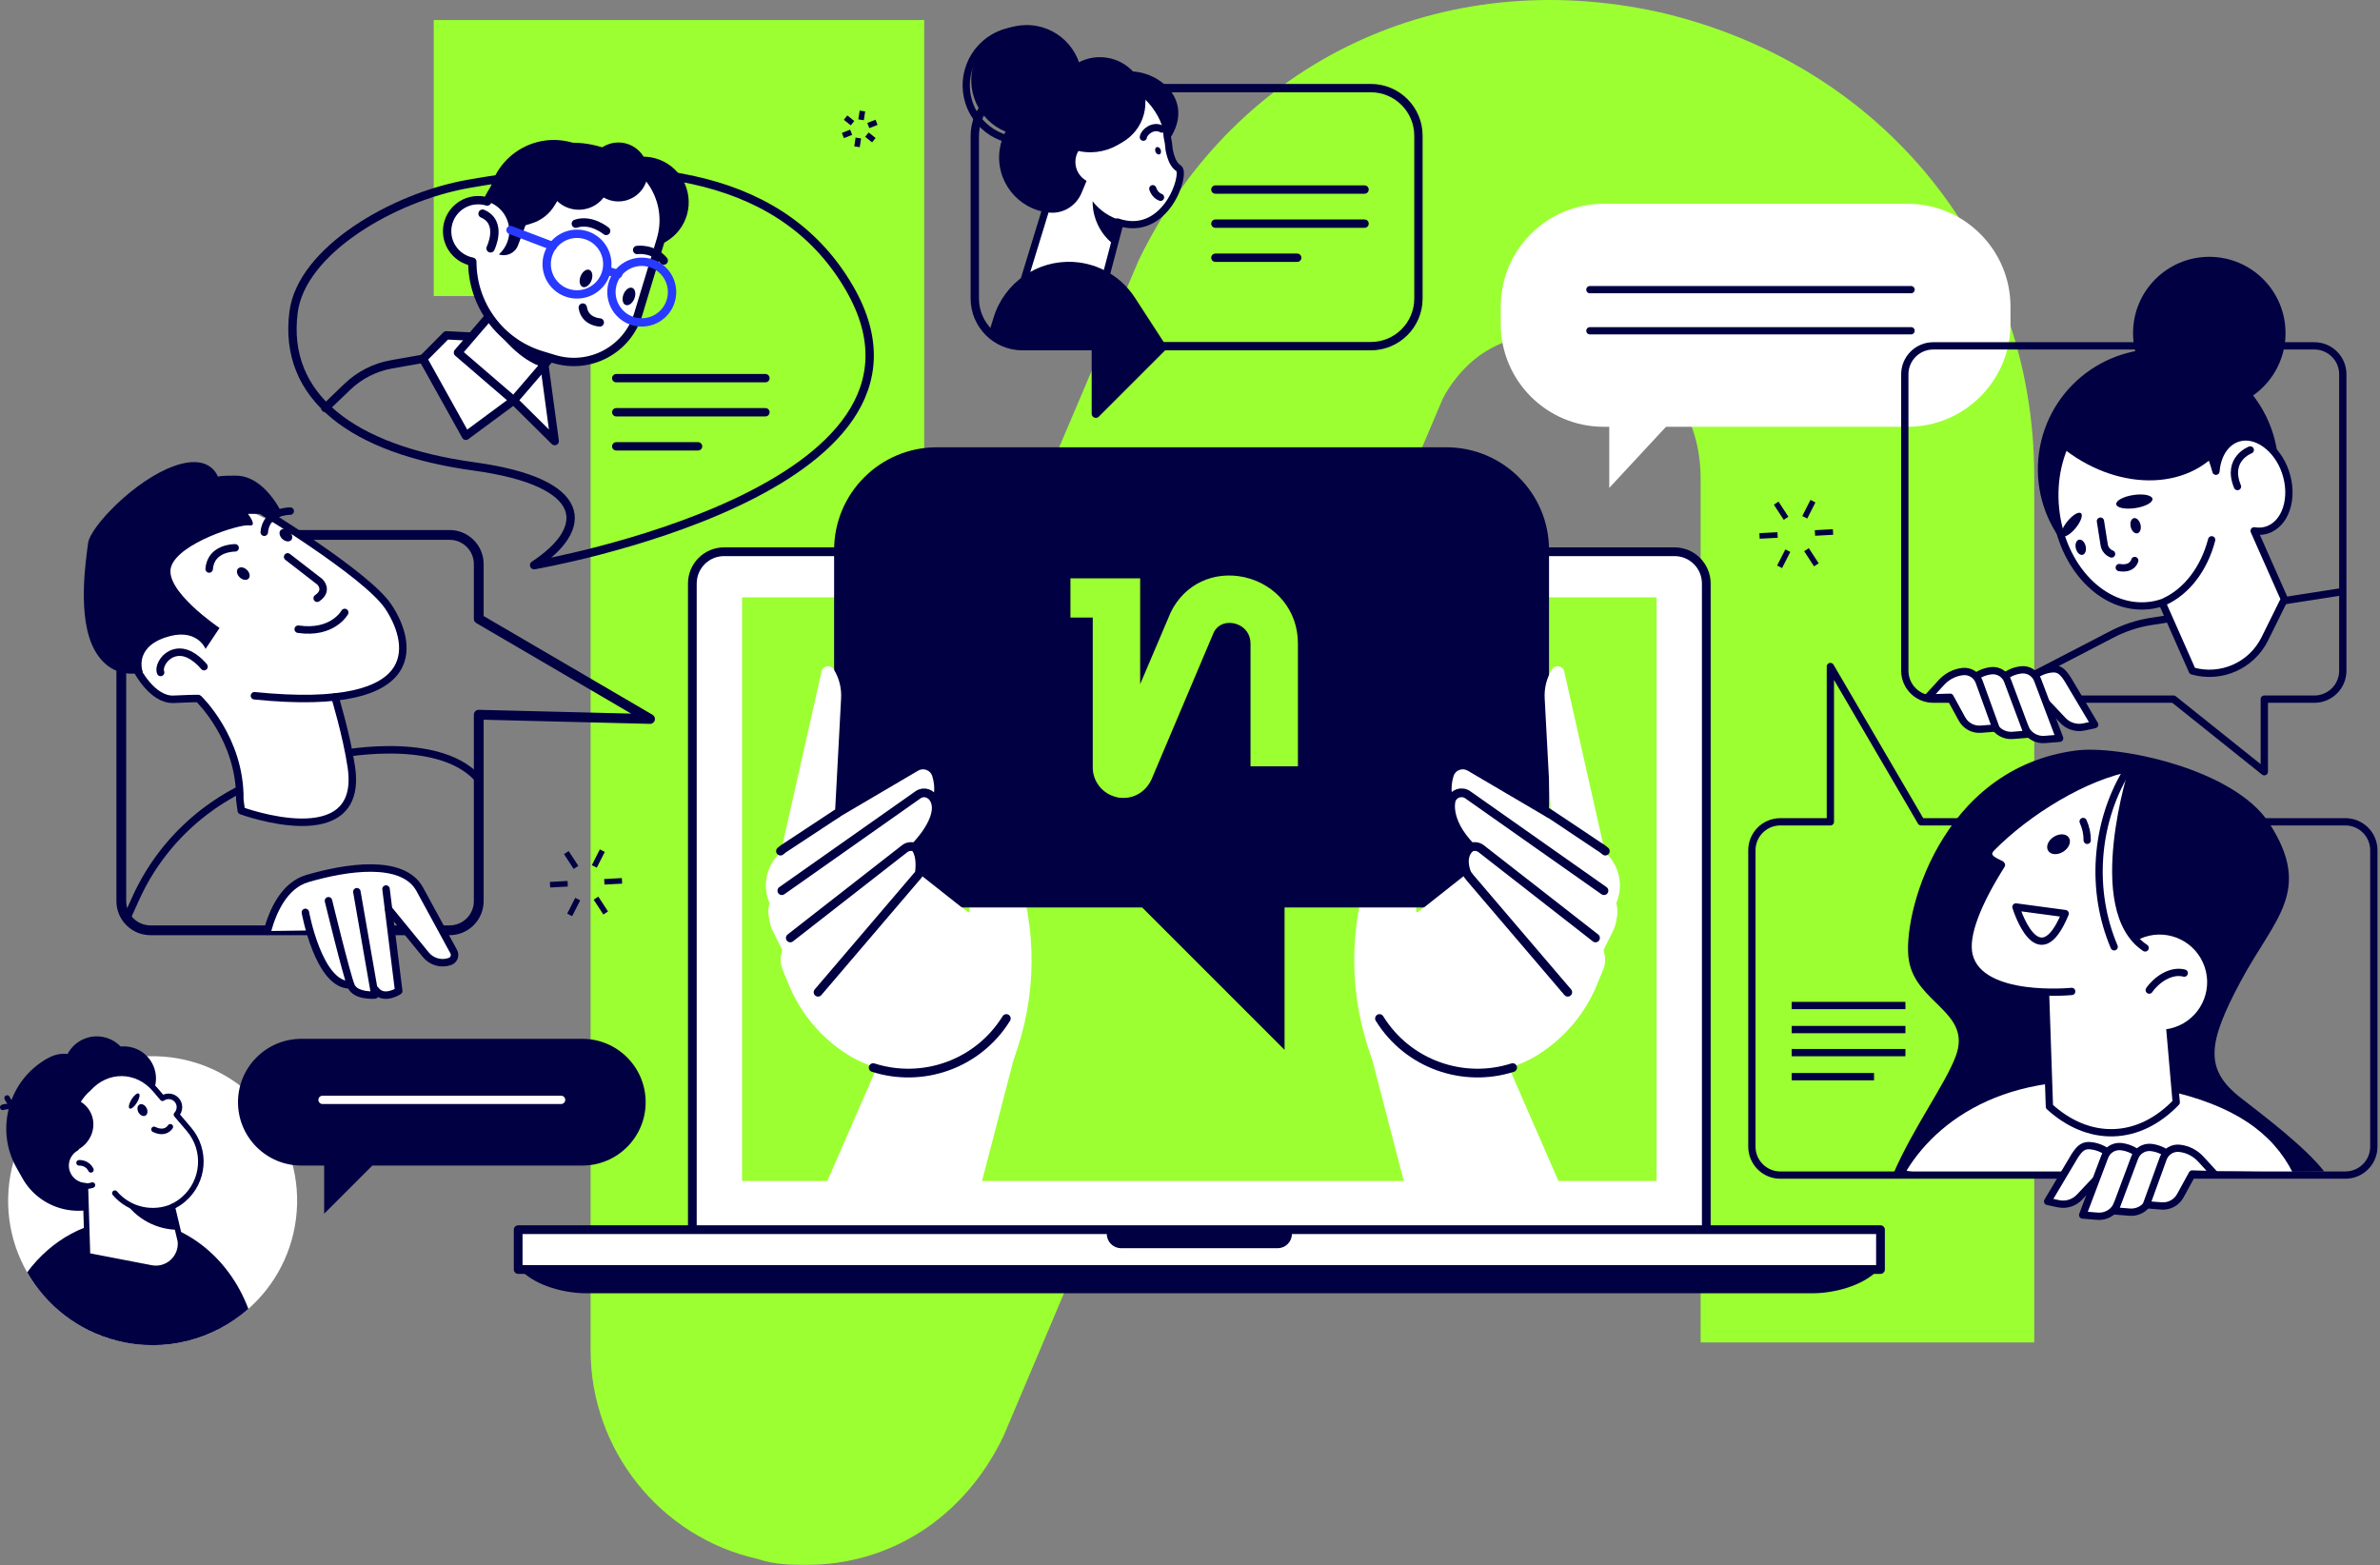 <svg width="856" height="563" viewBox="0 0 856 563" fill="none" xmlns="http://www.w3.org/2000/svg">
<rect x="0" y="0" width="856" height="563" fill="#808080" stroke="none"/>
<path d="M731.64 482.86H611.655V172.186C611.655 125.049 557.377 107.194 530.237 129.334C525.952 132.905 521.667 137.904 518.81 143.618L360.974 516.427C346.69 546.423 319.55 562.849 290.268 562.849C284.555 562.849 278.841 562.849 272.414 560.707C237.418 552.851 212.421 521.426 212.421 485.717V106.48H156V7.207H332.406V275.029L409.539 93.624C444.534 21.491 518.81 -12.79 596.657 4.35C677.361 22.919 731.64 90.053 731.64 171.471V482.146V482.86Z" fill="#9CFF31"/>
<g clip-path="url(#clip0_746_6524)">
<path d="M576.79 153.51L686.07 153.51C706.521 153.51 723.1 136.931 723.1 116.48V110.33C723.1 89.879 706.521 73.3 686.07 73.3L576.79 73.3C556.339 73.3 539.76 89.879 539.76 110.33V116.48C539.76 136.931 556.339 153.51 576.79 153.51Z" fill="white"/>
<path d="M578.79 125.4V175.49L620.72 130.33L578.79 125.4Z" fill="white"/>
<path d="M571.83 104.18H687.34" stroke="#000042" stroke-width="2.62" stroke-linecap="round" stroke-linejoin="round"/>
<path d="M571.83 118.97H687.34" stroke="#000042" stroke-width="2.62" stroke-linecap="round" stroke-linejoin="round"/>
<path d="M613.69 443.81C613.69 450.12 608.58 455.23 602.26 455.23H260.44C254.12 455.23 249.01 450.12 249.01 443.81V209.88C249.01 203.57 254.12 198.45 260.44 198.45H602.26C608.57 198.45 613.69 203.57 613.69 209.88V443.81Z" fill="white" stroke="#000042" stroke-width="3.14" stroke-linecap="round" stroke-linejoin="round"/>
<path d="M595.81 214.85H266.9V424.79H595.81V214.85Z" fill="#9CFF31"/>
<path d="M676.34 442.29H186.37V456.62H676.34V442.29Z" fill="white" stroke="#000042" stroke-width="3.14" stroke-linecap="round" stroke-linejoin="round"/>
<path d="M187.09 456.63C192.88 462.76 203.54 465.17 210.89 465.17H651.82C659.17 465.17 669.83 462.76 675.62 456.63H187.09Z" fill="#000042"/>
<path d="M398.08 442.29V443.83C398.08 446.66 400.37 448.95 403.2 448.95H459.53C462.36 448.95 464.65 446.65 464.65 443.83V442.29H398.08Z" fill="#000042"/>
<path d="M493.61 381.26L495.74 366.28C495.76 366.11 495.9 365.97 496.07 365.93C496.24 365.89 496.42 365.97 496.51 366.12C502.34 375.53 511.49 382.07 522.28 384.53C533.07 386.99 544.16 385.06 553.48 379.1C562.86 373.11 570.06 364.5 574.3 354.22L576.53 348.82C578.15 344.89 576.95 340.31 573.59 337.7L564.19 356.63C564.34 356.81 564.32 357.07 564.14 357.22C563.96 357.37 563.7 357.35 563.55 357.17L528.45 316.05C528.02 315.54 527.64 315 527.32 314.42L509.97 328.13C509.84 328.23 509.66 328.25 509.51 328.17C509.36 328.09 509.28 327.93 509.3 327.76L513.81 286.08C513.99 284.43 513.44 282.79 512.3 281.58C511.16 280.37 509.56 279.72 507.9 279.8C505.58 279.91 503.59 281.39 502.81 283.57L492.94 311.33C484.87 334.02 485.12 358.8 493.63 381.29L493.61 381.26Z" fill="white"/>
<path d="M364.48 381.26L362.35 366.28C362.33 366.11 362.19 365.97 362.02 365.93C361.85 365.89 361.67 365.97 361.58 366.12C355.75 375.53 346.6 382.07 335.81 384.53C325.02 386.99 313.93 385.06 304.61 379.1C295.23 373.11 288.03 364.5 283.79 354.22L281.56 348.82C279.94 344.89 281.15 340.31 284.5 337.7L293.9 356.63C293.75 356.81 293.77 357.07 293.95 357.22C294.13 357.37 294.39 357.35 294.54 357.17L329.64 316.05C330.07 315.54 330.45 315 330.77 314.42L348.12 328.13C348.25 328.23 348.43 328.25 348.58 328.17C348.73 328.09 348.81 327.93 348.79 327.76L344.28 286.08C344.1 284.43 344.65 282.79 345.79 281.58C346.93 280.37 348.53 279.72 350.19 279.8C352.51 279.91 354.5 281.39 355.28 283.57L365.15 311.33C373.22 334.02 372.97 358.8 364.46 381.29L364.48 381.26Z" fill="white"/>
<path d="M520.18 160.88H336.95C316.543 160.88 300 177.423 300 197.83V289.45C300 309.857 316.543 326.4 336.95 326.4H520.18C540.587 326.4 557.13 309.857 557.13 289.45V197.83C557.13 177.423 540.587 160.88 520.18 160.88Z" fill="#000042"/>
<path d="M368.99 284.59H462.01V377.62L368.99 284.59Z" fill="#000042"/>
<path d="M364.48 381.26L362.35 366.28C362.33 366.11 362.19 365.97 362.02 365.93C361.85 365.89 361.67 365.97 361.58 366.12C355.75 375.53 346.6 382.07 335.81 384.53C325.02 386.99 313.93 385.06 304.61 379.1C295.23 373.11 288.03 364.5 283.79 354.22L281.56 348.82C279.94 344.89 281.15 340.31 284.5 337.7L325.61 305.63C326.22 305.15 326.95 304.91 327.69 304.91C328.08 304.91 328.48 304.98 328.86 305.12C329.97 305.53 330.78 306.46 331.02 307.61C331.6 310.39 330.85 313.35 329 315.51L293.9 356.63C293.75 356.81 293.77 357.07 293.95 357.22C294.13 357.37 294.39 357.35 294.54 357.17L329.64 316.05C330.07 315.54 330.45 315 330.77 314.42L348.12 328.13C348.25 328.23 348.43 328.25 348.58 328.17C348.73 328.09 348.81 327.93 348.79 327.76C348.79 327.76 372.97 358.79 364.47 381.28L364.48 381.26Z" fill="white"/>
<path d="M297.4 425.18L320.23 372.81L369.43 362.41L353.09 425.18H297.4Z" fill="white"/>
<path d="M327.88 303.07C327.71 302.92 327.69 302.65 327.84 302.48L333.27 296.24C335.72 293.42 336.51 289.47 335.32 285.92C334.94 284.93 334.12 284.18 333.09 283.86C332.06 283.55 330.96 283.73 330.08 284.35L281.09 318.84C276.56 322.03 275.06 327.95 277.53 332.91L280.9 339.67C280.96 339.79 280.95 339.92 280.9 340.04C281.55 341.33 282.02 342.28 282.02 342.36L324.67 306.99L327.95 303.09C327.95 303.09 327.92 303.08 327.9 303.06L327.88 303.07Z" fill="white"/>
<path d="M328.25 304.93C328.08 304.78 328.06 304.51 328.21 304.34L333.64 298.1C336.09 295.28 336.88 291.33 335.69 287.78C335.31 286.79 334.49 286.04 333.46 285.72C332.43 285.41 331.33 285.59 330.45 286.21L281.46 320.7C276.93 323.89 275.43 329.81 277.9 334.77L281.27 341.53C281.33 341.65 281.32 341.78 281.27 341.9C281.92 343.19 282.39 344.14 282.39 344.22L325.04 308.85L328.32 304.95C328.32 304.95 328.29 304.94 328.27 304.92L328.25 304.93Z" fill="white"/>
<path d="M295.49 241.5C295.75 240.34 296.67 239.79 297.43 239.66C298.2 239.53 299.24 239.75 299.87 240.76L300.23 240.54L299.92 240.84C301.82 243.92 302.72 247.51 302.51 251.22L300.26 293.55C300.26 293.64 300.29 293.72 300.33 293.79L282.88 304.06C282.26 304.43 281.68 304.84 281.12 305.27L295.49 241.5Z" fill="white"/>
<path d="M333.69 284.92C332.41 284.53 331.05 284.75 329.95 285.52L280.96 320.01C279.09 321.33 277.7 323.08 276.85 325.05L276.5 324.14C273.74 316.87 276.6 308.73 283.3 304.79L330.22 277.19C331.14 276.65 332.24 276.56 333.23 276.94C334.23 277.32 334.98 278.12 335.3 279.14C335.96 281.24 336.17 283.41 335.9 285.6L335.81 286.36C335.27 285.68 334.54 285.18 333.69 284.92Z" fill="white"/>
<path d="M284.24 337.36L290.91 332.15L325.34 305.29C326.45 304.42 327.83 304.29 329 304.71C329 304.71 331.49 306.69 330.72 313.59C330.62 314.44 329.89 315.1 329.32 315.77L294.22 356.89" stroke="#000042" stroke-width="3.14" stroke-linecap="round" stroke-linejoin="round"/>
<path d="M361.94 366.34C351.7 382.88 331.74 389.68 314.05 384" stroke="#000042" stroke-width="3.14" stroke-linecap="round" stroke-linejoin="round"/>
<path d="M281.2 320.36L330.19 285.87C332.26 284.41 334.96 285.37 336.08 287.65C339.36 294.36 329.26 304.46 329.26 304.46" stroke="#000042" stroke-width="3.14" stroke-linecap="round" stroke-linejoin="round"/>
<path d="M280.71 306.13C281.44 305.5 282.24 304.93 283.09 304.42L301.03 292.6" stroke="#000042" stroke-width="3.14" stroke-linecap="round" stroke-linejoin="round"/>
<path d="M493.61 381.26L495.74 366.28C495.76 366.11 495.9 365.97 496.07 365.93C496.24 365.89 496.42 365.97 496.51 366.12C502.34 375.53 511.49 382.07 522.28 384.53C533.07 386.99 544.16 385.06 553.48 379.1C562.86 373.11 570.06 364.5 574.3 354.22L576.53 348.82C578.15 344.89 576.95 340.31 573.59 337.7L532.48 305.63C531.87 305.15 531.14 304.91 530.4 304.91C530.01 304.91 529.61 304.98 529.23 305.12C528.12 305.53 527.31 306.46 527.07 307.61C526.49 310.39 527.24 313.35 529.09 315.51L564.19 356.63C564.34 356.81 564.32 357.07 564.14 357.22C563.96 357.37 563.7 357.35 563.55 357.17L528.45 316.05C528.02 315.54 527.64 315 527.32 314.42L509.97 328.13C509.84 328.23 509.66 328.25 509.51 328.17C509.36 328.09 509.28 327.93 509.3 327.76C509.3 327.76 485.12 358.79 493.62 381.28L493.61 381.26Z" fill="white"/>
<path d="M560.69 425.18L537.85 372.81L488.66 362.41L504.99 425.18H560.69Z" fill="white"/>
<path d="M530.21 303.07C530.38 302.92 530.4 302.65 530.25 302.48L524.82 296.24C522.37 293.42 521.58 289.47 522.77 285.92C523.15 284.93 523.97 284.18 525 283.86C526.03 283.55 527.13 283.73 528.01 284.35L577 318.84C581.53 322.03 583.03 327.95 580.56 332.91L577.19 339.67C577.13 339.79 577.14 339.92 577.19 340.04C576.54 341.33 576.07 342.28 576.07 342.36L533.42 306.99L530.14 303.09C530.14 303.09 530.17 303.08 530.19 303.06L530.21 303.07Z" fill="white"/>
<path d="M529.84 304.93C530.01 304.78 530.03 304.51 529.88 304.34L524.45 298.1C522 295.28 521.21 291.33 522.4 287.78C522.78 286.79 523.6 286.04 524.63 285.72C525.66 285.41 526.76 285.59 527.64 286.21L576.63 320.7C581.16 323.89 582.66 329.81 580.19 334.77L576.82 341.53C576.76 341.65 576.77 341.78 576.82 341.9C576.17 343.19 575.7 344.14 575.7 344.22L533.05 308.85L529.77 304.95C529.77 304.95 529.8 304.94 529.82 304.92L529.84 304.93Z" fill="white"/>
<path d="M562.59 241.5C562.33 240.34 561.41 239.79 560.65 239.66C559.88 239.53 558.84 239.75 558.21 240.76L557.85 240.54L558.16 240.84C556.26 243.92 555.36 247.51 555.57 251.22L557.82 293.55C557.82 293.64 557.79 293.72 557.75 293.79L575.2 304.06C575.82 304.43 576.4 304.84 576.96 305.27L562.59 241.5Z" fill="white"/>
<path d="M524.4 284.92C525.68 284.53 527.04 284.75 528.14 285.52L577.13 320.01C579 321.33 580.39 323.08 581.24 325.05L581.59 324.14C584.35 316.87 581.49 308.73 574.79 304.79L527.87 277.19C526.95 276.65 525.85 276.56 524.86 276.94C523.86 277.32 523.11 278.12 522.79 279.14C522.13 281.24 521.92 283.41 522.19 285.6L522.28 286.36C522.82 285.68 523.55 285.18 524.4 284.92Z" fill="white"/>
<path d="M573.85 337.36L567.18 332.15L532.75 305.29C531.64 304.42 530.26 304.29 529.09 304.71C529.09 304.71 525.14 307.04 527.37 313.59C527.65 314.4 528.2 315.1 528.77 315.77L563.87 356.89" stroke="#000042" stroke-width="3.14" stroke-linecap="round" stroke-linejoin="round"/>
<path d="M496.15 366.34C506.39 382.88 526.36 389.68 544.04 384" stroke="#000042" stroke-width="3.14" stroke-linecap="round" stroke-linejoin="round"/>
<path d="M576.89 320.36L527.9 285.87C525.83 284.41 522.93 285.28 522.01 287.65C522.01 287.65 519.51 294.87 529.09 304.72" stroke="#000042" stroke-width="3.14" stroke-linecap="round" stroke-linejoin="round"/>
<path d="M577.38 306.13C576.65 305.5 575.85 304.93 575 304.42L556.78 292.25" stroke="#000042" stroke-width="3.14" stroke-linecap="round" stroke-linejoin="round"/>
<path d="M466.818 275.631H449.764V231.473C449.764 224.774 442.049 222.236 438.192 225.383C437.583 225.89 436.974 226.601 436.568 227.413L414.134 280.402C412.103 284.665 408.246 287 404.084 287C403.272 287 402.46 287 401.546 286.695C396.572 285.579 393.019 281.112 393.019 276.037V222.134H385V208.024H410.073V246.091L421.036 220.307C426.01 210.055 436.568 205.182 447.632 207.618C459.103 210.258 466.818 219.8 466.818 231.372V275.529V275.631Z" fill="#9CFF31"/>
<path d="M172.19 222.59V202.9C172.19 197.1 167.49 192.4 161.69 192.4H54.13C48.33 192.4 43.63 197.1 43.63 202.9V324.11C43.63 329.91 48.33 334.61 54.13 334.61H161.69C167.49 334.61 172.19 329.91 172.19 324.11V257.07L233.79 258.6L172.19 222.59Z" stroke="#000042" stroke-width="3.52" stroke-linecap="round" stroke-linejoin="round"/>
<path d="M45.46 330.56C46.58 328.03 47.77 325.4 48.99 322.75C58.29 302.45 75.55 286.88 96.66 279.6L119.3 271.8C119.3 271.8 156.38 263.56 171.58 279.66" stroke="#000042" stroke-width="2.69" stroke-linecap="round" stroke-linejoin="round"/>
<path d="M111.43 334.67L96.59 334.87C96.59 334.87 97.08 320.47 110.54 315.99C124 311.51 145.68 308.79 150.89 319.69C156.1 330.59 168.99 346 160.13 346.1C153.49 346.18 140.61 327.75 140.61 327.75L143.15 356.26C143.15 356.26 138.24 358.14 133.76 357.11C131.88 356.68 128.63 355.74 125.02 354.3C120 352.31 115.04 348.99 111.43 334.67Z" fill="white"/>
<path d="M96.14 334.96C98.1 327.73 102.2 318.45 110.54 316C124.74 311.84 144.73 308.84 150.89 319.7L163.19 342.3C163.91 343.63 163.28 345.29 161.86 345.81C158.75 346.94 155.26 345.98 153.16 343.41L139.8 327.07" stroke="#000042" stroke-width="2.69" stroke-linecap="round" stroke-linejoin="round"/>
<path d="M138.84 319.78L143.4 356.44C143.4 356.44 137.93 360.08 134.99 356.01" stroke="#000042" stroke-width="2.69" stroke-linecap="round" stroke-linejoin="round"/>
<path d="M128.35 320.74L134.82 357.88C134.82 357.88 127.87 358.51 126.24 354.56C124.61 350.61 118.14 323.99 118.14 323.99" stroke="#000042" stroke-width="2.69" stroke-linecap="round" stroke-linejoin="round"/>
<path d="M109.83 328.17C109.83 328.17 114.62 354.51 125.98 354.24" stroke="#000042" stroke-width="2.69" stroke-linecap="round" stroke-linejoin="round"/>
<path d="M78.46 178.59C78.46 178.59 119.48 196 134.41 211.85C149.34 227.7 151.03 244.91 124 250.3C124 250.3 119.43 247.74 122.17 257.75C125.02 268.14 126.66 278.22 126.66 278.22C126.66 278.22 129.15 290.88 119.7 293.61C104.5 298.01 88.62 292.64 86.77 291.6C86.77 291.6 86.28 275.36 81.83 267.26C77.38 259.16 71.37 251.27 71.37 251.27L62.43 251.53C62.43 251.53 50.38 252.61 47.18 235.4C44.22 219.47 41.77 184.53 78.45 178.59H78.46Z" fill="white"/>
<path d="M101.55 193.85C102.6 194.84 104.03 195.03 104.73 194.27C105.43 193.52 105.15 192.11 104.1 191.12C103.05 190.13 101.62 189.94 100.92 190.7C100.22 191.45 100.5 192.86 101.55 193.85Z" fill="#000042"/>
<path d="M86.23 207.68C87.28 208.67 88.71 208.86 89.41 208.1C90.11 207.35 89.83 205.94 88.78 204.95C87.73 203.96 86.3 203.77 85.6 204.53C84.9 205.28 85.18 206.69 86.23 207.68Z" fill="#000042"/>
<path d="M84.56 197.05C84.56 197.05 75.82 196.89 75.23 204.66" stroke="#000042" stroke-width="2.69" stroke-linecap="round" stroke-linejoin="round"/>
<path d="M104.38 183.83C104.38 183.83 95.64 183.67 95.05 191.44" stroke="#000042" stroke-width="2.69" stroke-linecap="round" stroke-linejoin="round"/>
<path d="M92.67 182.8C92.67 182.8 131.62 206.37 139.54 218.02C147.46 229.67 155.76 256.78 91.52 250.25" stroke="#000042" stroke-width="2.69" stroke-linecap="round" stroke-linejoin="round"/>
<path d="M103.45 200.3C107.31 203.29 111.17 206.28 115.02 209.26C115.02 209.26 118.28 212.28 114.08 215.18" stroke="#000042" stroke-width="2.69" stroke-linecap="round" stroke-linejoin="round"/>
<path d="M123.98 220.29C123.98 220.29 119.71 228.15 107.26 226.31" stroke="#000042" stroke-width="2.69" stroke-linecap="round" stroke-linejoin="round"/>
<path d="M78.95 225.86C78.95 225.86 58.77 212.3 61.56 203.8C64.35 195.3 86.28 188.43 89.58 188.97C92.88 189.51 89.16 184.82 89.16 184.82L101.5 184.85C101.5 184.85 95.47 171.22 84.94 171.09C74.41 170.96 78.66 172.35 78.66 172.35C78.66 172.35 76.66 162.66 62.61 167.63C48.56 172.6 32.45 189.47 31.69 195.32C30.93 201.17 27.58 222.23 34.04 233.84C40.5 245.45 51.36 241.75 51.36 241.75C51.36 241.75 47.98 233.23 59.37 229.32C70.76 225.41 73.94 233.4 73.94 233.4L78.96 225.86H78.95Z" fill="#000042"/>
<path d="M73.38 239.78C73.38 239.78 69.39 234.66 64.74 234.58C59.78 234.5 56.84 239.53 57.77 241.87" stroke="#000042" stroke-width="2.69" stroke-linecap="round" stroke-linejoin="round"/>
<path d="M49.13 240.78C49.13 240.78 54.72 251.86 62.44 251.52C71.73 251.12 71.38 251.26 71.38 251.26C71.38 251.26 86.59 265.77 86.26 287.68L86.78 291.59C86.78 291.59 131.14 307.94 126.36 275.86C124.66 264.43 120.46 250.67 120.46 250.67" stroke="#000042" stroke-width="2.69" stroke-linecap="round" stroke-linejoin="round"/>
<path d="M680.94 422.23C689.28 423.53 741.51 421.79 835.94 421.36C829.12 412.61 814.46 401.52 805.97 394.92C792.78 384.67 793.89 375.35 805.97 352.82C818.05 330.29 831.98 320.54 816.17 296.11C803.43 276.42 761.85 267.99 746.78 269.93C697.68 276.26 683.89 329.86 686.56 345.47C689.23 361.08 709.31 363.96 703.43 379.86C699.73 389.85 688.17 405.49 680.94 422.23Z" fill="#000042"/>
<path d="M824.63 421.79C817.41 407.49 803.6 397.47 778.52 392.05C727.25 380.95 697.97 401.01 685.8 420.92C684.29 423.39 774.14 420.05 824.63 421.79Z" fill="white"/>
<path d="M843.56 422.66H640.31C634.67 422.66 630.09 418.08 630.09 412.44V305.81C630.09 300.17 634.67 295.59 640.31 295.59H658.32V239.73L690.96 295.59H843.56C849.2 295.59 853.78 300.17 853.78 305.81V412.44C853.78 418.08 849.2 422.66 843.56 422.66Z" stroke="#000042" stroke-width="2.62" stroke-linecap="round" stroke-linejoin="round"/>
<path d="M777.92 341.34L782.71 396.49C776.31 403.14 768.62 407.14 760.25 407.42C751.88 407.7 743.94 404.25 737.1 398.04L735.35 346.67" fill="white"/>
<path d="M777.92 341.34L782.71 396.49C776.31 403.14 768.62 407.14 760.25 407.42C751.88 407.7 743.94 404.25 737.1 398.04L735.35 346.67" stroke="#000042" stroke-width="2.62" stroke-linecap="round" stroke-linejoin="round"/>
<path d="M783.773 368.853C792.383 364.96 796.207 354.824 792.314 346.213C788.421 337.603 778.285 333.779 769.674 337.672C761.064 341.565 757.24 351.701 761.133 360.312C765.026 368.922 775.162 372.746 783.773 368.853Z" fill="white"/>
<path d="M745.12 356.6C745.12 356.6 712.45 359.89 708.25 343.78C706.35 336.5 711.45 324.45 719.85 311.12C720.15 310.65 712.38 308.94 716.37 304.89C728.91 292.19 749.69 279.05 767.17 276.01C767.17 276.01 750.65 327.11 771.53 340.95" fill="white"/>
<path d="M745.12 356.6C745.12 356.6 712.45 359.89 708.25 343.78C706.35 336.5 711.45 324.45 719.85 311.12C720.15 310.65 712.38 308.94 716.37 304.89C728.91 292.19 749.69 279.05 767.17 276.01C767.17 276.01 750.65 327.11 771.53 340.95" stroke="#000042" stroke-width="2.62" stroke-linecap="round" stroke-linejoin="round"/>
<path d="M764.58 277.86C753.47 296.54 751.87 320.56 760.39 340.55" stroke="#000042" stroke-width="2.62" stroke-linecap="round" stroke-linejoin="round"/>
<path d="M785.6 350.01C780.82 348.74 775.58 352.38 773 356.12" stroke="#000042" stroke-width="2.62" stroke-linecap="round" stroke-linejoin="round"/>
<path d="M742.78 328.6L725.06 326.22C725.06 326.22 733 352.27 742.78 328.6Z" stroke="#000042" stroke-width="2.62" stroke-linecap="round" stroke-linejoin="round"/>
<path d="M738.69 300.98C736.63 302.28 735.72 304.53 736.66 306.01C737.6 307.49 740.02 307.64 742.08 306.34C744.14 305.04 745.05 302.79 744.11 301.31C743.17 299.83 740.75 299.68 738.69 300.98Z" fill="#000042"/>
<path d="M750.69 302.26C750.71 299.93 750.21 297.59 749.23 295.47" stroke="#000042" stroke-width="2.62" stroke-linecap="round" stroke-linejoin="round"/>
<path d="M685.31 361.67H644.4" stroke="#000042" stroke-width="2.62"/>
<path d="M685.31 370.32H644.4" stroke="#000042" stroke-width="2.62"/>
<path d="M685.31 378.61H644.4" stroke="#000042" stroke-width="2.62"/>
<path d="M674.02 387.26H644.4" stroke="#000042" stroke-width="2.62"/>
<path d="M756.64 421.35L764.84 421.59L759.71 415.99C757.73 413.83 755.03 412.45 752.12 412.11C749.53 411.81 748.16 412.7 746.18 415.79L736.46 432.13L740.34 432.96C743.1 433.55 745.97 432.66 747.91 430.6L756.64 421.35Z" fill="white" stroke="#000042" stroke-width="2.62" stroke-linecap="round" stroke-linejoin="round"/>
<path d="M767.43 421.66L775.63 421.9L770.5 416.3C768.52 414.14 765.82 412.76 762.91 412.42C760.32 412.12 757.86 413.64 756.97 416.1L749.06 437.03L754.45 437.46C757.24 437.68 759.9 436.25 761.25 433.79L767.44 421.66H767.43Z" fill="white" stroke="#000042" stroke-width="2.62" stroke-linecap="round" stroke-linejoin="round"/>
<path d="M778.22 421.97L786.42 422.21L781.29 416.61C779.31 414.45 776.61 413.07 773.7 412.73C771.11 412.43 768.65 413.95 767.76 416.41L760.6 435.56L765.99 435.99C768.78 436.21 771.44 434.78 772.79 432.32L778.22 421.96V421.97Z" fill="white" stroke="#000042" stroke-width="2.62" stroke-linecap="round" stroke-linejoin="round"/>
<path d="M788.47 422.27L796.67 422.51L791.54 416.91C789.56 414.75 786.86 413.37 783.95 413.03C781.36 412.73 778.9 414.25 778.01 416.71L771.99 433.33L777.38 433.76C780.17 433.98 782.83 432.55 784.18 430.09L788.47 422.26V422.27Z" fill="white" stroke="#000042" stroke-width="2.62" stroke-linecap="round" stroke-linejoin="round"/>
<path d="M695.32 124.4H832.4C838.04 124.4 842.62 128.98 842.62 134.62V241.25C842.62 246.89 838.04 251.47 832.4 251.47H814.39V277.58L781.75 251.47H695.31C689.67 251.47 685.09 246.89 685.09 241.25V134.62C685.09 128.98 689.67 124.4 695.31 124.4H695.32Z" stroke="#000042" stroke-width="2.62" stroke-linecap="round" stroke-linejoin="round"/>
<path d="M841.64 212.93L773.73 223.51C768.82 224.27 764.07 225.83 759.67 228.11L719.33 249.03" stroke="#000042" stroke-width="2.62" stroke-linecap="round" stroke-linejoin="round"/>
<path d="M733.2 249.86L725 250.1L730.13 244.5C732.11 242.34 734.81 240.96 737.72 240.62C740.31 240.32 741.68 241.21 743.66 244.3L753.38 260.64L749.5 261.47C746.74 262.06 743.87 261.17 741.93 259.11L733.2 249.86Z" fill="white" stroke="#000042" stroke-width="2.62" stroke-linecap="round" stroke-linejoin="round"/>
<path d="M722.41 250.18L714.21 250.42L719.34 244.82C721.32 242.66 724.02 241.28 726.93 240.94C729.52 240.64 731.98 242.16 732.87 244.62L740.78 265.55L735.39 265.98C732.6 266.2 729.94 264.77 728.59 262.31L722.4 250.18H722.41Z" fill="white" stroke="#000042" stroke-width="2.62" stroke-linecap="round" stroke-linejoin="round"/>
<path d="M711.62 250.49L703.42 250.73L708.55 245.13C710.53 242.97 713.23 241.59 716.14 241.25C718.73 240.95 721.19 242.47 722.08 244.93L729.24 264.08L723.85 264.51C721.06 264.73 718.4 263.3 717.05 260.84L711.62 250.48V250.49Z" fill="white" stroke="#000042" stroke-width="2.62" stroke-linecap="round" stroke-linejoin="round"/>
<path d="M701.37 250.79L693.17 251.03L698.3 245.43C700.28 243.27 702.98 241.89 705.89 241.55C708.48 241.25 710.94 242.77 711.83 245.23L717.85 261.85L712.46 262.28C709.67 262.5 707.01 261.07 705.66 258.61L701.37 250.78V250.79Z" fill="white" stroke="#000042" stroke-width="2.62" stroke-linecap="round" stroke-linejoin="round"/>
<path d="M818.703 176.775C823.122 153.3 807.674 130.689 784.2 126.271C760.726 121.852 738.115 137.3 733.696 160.774C729.278 184.248 744.725 206.859 768.199 211.278C791.673 215.696 814.285 200.249 818.703 176.775Z" fill="#000042"/>
<path d="M772.7 217.83C774.4 217.66 776.05 217.29 777.64 216.77L788.51 241.32C798.84 244.27 809.81 239.42 814.57 229.78L821.62 215.52L810.73 190.94C812.23 191.19 813.75 191.13 815.22 190.68C822.07 188.56 825.18 179.07 821.98 169.71C819.02 161.06 811.42 155.62 805.02 157.55C800.39 158.95 797.46 163.69 797 169.5C792.51 152.49 779.26 140.69 764.97 142.15C748.66 143.81 737.17 162.1 739.3 183C741.43 203.9 756.38 219.49 772.69 217.83H772.7Z" fill="white" stroke="#000042" stroke-width="2.62" stroke-linecap="round" stroke-linejoin="round"/>
<path d="M797.63 162.69C797.38 162.96 797.14 163.23 796.89 163.49C782.54 177.96 756.01 175.23 737.62 157.38C737.41 157.18 737.22 156.97 737.01 156.77C740.85 150.55 746.32 145.76 753.12 143.28C768.93 137.52 786.98 145.99 797.63 162.69Z" fill="#000042"/>
<path d="M778.42 216.43C786.58 212.71 792.78 204.46 795.46 194.16" stroke="#000042" stroke-width="2.62" stroke-linecap="round" stroke-linejoin="round"/>
<path d="M748.44 184.6C749.26 185.27 748.41 187.65 746.55 189.92C744.69 192.19 742.52 193.48 741.7 192.81C740.88 192.14 741.73 189.76 743.59 187.49C745.45 185.22 747.62 183.93 748.44 184.6Z" fill="#000042"/>
<path d="M774.17 179.42C774.37 180.72 771.61 182.21 768.01 182.75C764.41 183.29 761.34 182.68 761.14 181.38C760.94 180.08 763.7 178.59 767.3 178.05C770.9 177.51 773.97 178.12 774.17 179.42Z" fill="#000042"/>
<path d="M755.45 187.44L756.79 195.93C757.04 197.5 758.1 198.72 759.46 199.25" stroke="#000042" stroke-width="2.62" stroke-linecap="round" stroke-linejoin="round"/>
<path d="M767.79 201.6C767.79 201.6 767.05 204.96 762.22 204.14" stroke="#000042" stroke-width="2.62" stroke-linecap="round" stroke-linejoin="round"/>
<path d="M809.34 161.84C809.34 161.84 800.63 165.05 804.74 175.01" stroke="#000042" stroke-width="2.62" stroke-linecap="round" stroke-linejoin="round"/>
<path d="M750.13 196.42C750.49 197.92 749.99 199.33 749.02 199.56C748.05 199.79 746.97 198.76 746.61 197.26C746.25 195.76 746.75 194.35 747.72 194.12C748.69 193.89 749.77 194.92 750.13 196.42Z" fill="#000042"/>
<path d="M769.86 188.68C770.22 190.18 769.72 191.59 768.75 191.82C767.78 192.05 766.7 191.02 766.34 189.52C765.98 188.02 766.48 186.61 767.45 186.38C768.42 186.15 769.5 187.18 769.86 188.68Z" fill="#000042"/>
<path d="M794.6 147.22C809.743 147.22 822.02 134.944 822.02 119.8C822.02 104.656 809.743 92.38 794.6 92.38C779.456 92.38 767.18 104.656 767.18 119.8C767.18 134.944 779.456 147.22 794.6 147.22Z" fill="#000042"/>
<path d="M192.1 203.28C192.1 203.28 347.64 176.61 305.57 103.73C282.82 64.31 234.92 54.36 168.43 66.14C141.27 70.95 108.48 90.16 105.6 112.18C101.6 142.71 126.76 161.77 170.52 167.77C212.19 173.49 212.29 190.05 192.1 203.27V203.28Z" stroke="#000042" stroke-width="3" stroke-linecap="round" stroke-linejoin="round"/>
<path d="M169.19 121.04L160.53 120.61L152.14 129.06L167.56 156.74L184.74 144.04L199.51 158.65L195.89 131.97" fill="white"/>
<path d="M169.19 121.04L160.53 120.61L152.14 129.06L167.56 156.74L184.74 144.04L199.51 158.65L195.89 131.97" stroke="#000042" stroke-width="3" stroke-linecap="round" stroke-linejoin="round"/>
<path d="M164.709 126.814L184.747 144.048L205.288 120.167L185.25 102.932L164.709 126.814Z" fill="white" stroke="#000042" stroke-width="3" stroke-linecap="round" stroke-linejoin="round"/>
<path d="M185.24 102.92L205.28 120.16L195.06 132.04C187.26 129.46 180.57 122.14 175.42 114.34L185.24 102.92Z" fill="#000042"/>
<path d="M233.398 88.999C242.376 87.849 248.723 79.638 247.572 70.659C246.422 61.681 238.211 55.335 229.233 56.485C220.254 57.635 213.908 65.846 215.058 74.825C216.208 83.803 224.419 90.149 233.398 88.999Z" fill="#000042"/>
<path d="M175.23 72.47C182.19 57.38 199.38 49.34 215.74 54.3L221.51 56.05C234.31 59.93 241.54 73.45 237.66 86.24L229.55 113C225.67 125.8 212.15 133.03 199.36 129.15L194.78 127.76C179.61 123.16 169.84 109.21 169.88 94.13C166.94 93.56 164.23 91.82 162.51 89.08C159.24 83.84 160.84 76.94 166.09 73.68C168.93 71.91 172.26 71.58 175.24 72.48L175.23 72.47Z" fill="white" stroke="#000042" stroke-width="3" stroke-linecap="round" stroke-linejoin="round"/>
<path d="M208.81 99.38C208.15 101.08 208.49 102.79 209.57 103.21C210.65 103.63 212.06 102.59 212.72 100.9C213.38 99.2 213.04 97.49 211.96 97.07C210.88 96.65 209.47 97.69 208.81 99.38Z" fill="#000042"/>
<path d="M224.26 105.86C223.6 107.56 223.94 109.27 225.02 109.69C226.1 110.11 227.51 109.07 228.17 107.38C228.83 105.68 228.49 103.97 227.41 103.55C226.33 103.13 224.92 104.17 224.26 105.86Z" fill="#000042"/>
<path d="M215.72 115.98C215.72 115.98 210.35 115.77 209.6 110.62" stroke="#000042" stroke-width="3" stroke-linecap="round" stroke-linejoin="round"/>
<path d="M218.01 83.06C218.01 83.06 212.7 78.59 207.1 80.46" stroke="#000042" stroke-width="3" stroke-linecap="round" stroke-linejoin="round"/>
<path d="M229.15 89.91C229.15 89.91 234.91 89.1 238.73 93.72" stroke="#000042" stroke-width="3" stroke-linecap="round" stroke-linejoin="round"/>
<path d="M176.43 89.33C176.43 89.33 181.02 80.04 173.55 76.85" stroke="#000042" stroke-width="3" stroke-linecap="round" stroke-linejoin="round"/>
<path d="M202.45 68.85C206.24 62.01 212.75 57.51 220.31 55.68L206.09 51.37C193.54 47.57 180.28 54.66 176.48 67.21L174.91 72.38C177.54 73.09 179.93 74.75 181.48 77.25C184.4 81.94 183.42 87.95 179.42 91.5C182.21 92.46 185.27 91.02 186.31 88.25L189.01 81.03L191.22 80.35C194.63 79.3 197.54 77.04 199.4 73.99L201.9 69.91C202.08 69.56 202.25 69.2 202.45 68.85Z" fill="#000042"/>
<path d="M231.69 66.99C228.85 72.11 222.4 73.96 217.28 71.13C212.16 68.3 210.31 61.84 213.14 56.72C215.98 51.6 222.43 49.75 227.55 52.58C232.67 55.42 234.52 61.87 231.69 66.99Z" fill="#000042"/>
<path d="M208.18 75.44C214.393 75.44 219.43 70.403 219.43 64.19C219.43 57.977 214.393 52.94 208.18 52.94C201.967 52.94 196.93 57.977 196.93 64.19C196.93 70.403 201.967 75.44 208.18 75.44Z" fill="#000042"/>
<path d="M223.45 97.02C219.01 101.09 218.71 107.98 222.77 112.43C226.84 116.87 233.73 117.17 238.18 113.11C242.62 109.04 242.92 102.15 238.86 97.7C234.79 93.26 227.9 92.96 223.45 97.02Z" stroke="#283AFF" stroke-width="3" stroke-linecap="round" stroke-linejoin="round"/>
<path d="M200.16 86.95C195.72 91.02 195.42 97.91 199.48 102.36C203.55 106.8 210.44 107.1 214.89 103.04C219.33 98.97 219.63 92.08 215.57 87.63C211.5 83.19 204.61 82.89 200.16 86.95Z" stroke="#283AFF" stroke-width="3" stroke-linecap="round" stroke-linejoin="round"/>
<path d="M183.62 82.74L198.76 88.5" stroke="#283AFF" stroke-width="3" stroke-linecap="round" stroke-linejoin="round"/>
<path d="M222.34 98.58L218.58 97.43" stroke="#283AFF" stroke-width="3" stroke-linecap="round" stroke-linejoin="round"/>
<path d="M116.99 146.75L124.95 139.1C129.33 134.9 134.86 132.09 140.84 131.04L152.15 129.05" stroke="#000042" stroke-width="3" stroke-linecap="round" stroke-linejoin="round"/>
<path d="M367.73 124.51H394.14V148.8L418.43 124.51H493.03C502.49 124.51 510.16 116.84 510.16 107.38V48.82C510.16 39.36 502.49 31.69 493.03 31.69H367.73C358.27 31.69 350.6 39.36 350.6 48.82V107.38C350.6 116.84 358.27 124.51 367.73 124.51Z" stroke="#000042" stroke-width="3" stroke-linecap="round" stroke-linejoin="round"/>
<path d="M419.51 51.63C431.98 35.49 414.43 23.31 403.14 26.08C402.11 26.33 401.05 26.02 400.02 26.06C399.34 27.41 398.93 28.86 398.85 30.37C398.39 38.8 408.85 59.76 419.51 51.63Z" fill="#000042"/>
<path d="M367.26 104.18L397.64 99.79L404.95 72.04L379.19 65.26L367.26 104.18Z" fill="white" stroke="#000042" stroke-width="2.59" stroke-linecap="round" stroke-linejoin="round"/>
<path d="M377.21 72.07C374.58 69.13 372.57 65.52 371.45 61.43C367.71 47.7 375.54 33.94 388.74 30.01C410.41 23.57 419.05 42.18 419.5 46.36C419.6 47.34 419.7 48.29 419.81 49.2C420.17 50.72 420.39 52.23 420.48 53.74C421.11 56.95 422.07 59.37 423.92 60.54C426.75 62.33 419.36 85.86 401.89 79.83" fill="white"/>
<path d="M377.21 72.07C374.58 69.13 372.57 65.52 371.45 61.43C367.71 47.7 375.54 33.94 388.74 30.01C410.41 23.57 419.05 42.18 419.5 46.36C419.6 47.34 419.7 48.29 419.81 49.2C420.17 50.72 420.39 52.23 420.48 53.74C421.11 56.95 422.07 59.37 423.92 60.54C426.75 62.33 419.36 85.86 401.89 79.83" stroke="#000042" stroke-width="2.59" stroke-linecap="round" stroke-linejoin="round"/>
<path d="M414.62 67.87C414.62 67.87 415.26 70.21 417.4 70.97" stroke="#000042" stroke-width="2.59" stroke-linecap="round" stroke-linejoin="round"/>
<path d="M417.89 46.43C414.75 44.7 411.4 47.57 411.22 49.35" stroke="#000042" stroke-width="2.59" stroke-linecap="round" stroke-linejoin="round"/>
<path d="M415.59 54.6C415.88 55.32 416.53 55.73 417.04 55.52C417.56 55.31 417.74 54.57 417.45 53.85C417.16 53.13 416.51 52.72 416 52.93C415.48 53.14 415.3 53.88 415.59 54.6Z" fill="#000042"/>
<path d="M403.18 79.28L400.84 88.16C397.46 85.64 394.86 82.02 393.66 77.63C393.18 75.88 392.96 74.11 392.97 72.38C395.55 75.73 399.15 78.14 403.17 79.28H403.18Z" fill="#000042"/>
<path d="M389.1 30.61C388.17 41.57 378.53 49.7 367.57 48.77C356.61 47.84 348.48 38.2 349.41 27.24C350.34 16.28 359.98 8.15 370.94 9.08C381.9 10.01 390.03 19.65 389.1 30.61Z" fill="#000042"/>
<path d="M375.472 48.933C385.538 44.495 390.101 32.737 385.664 22.67C381.226 12.603 369.467 8.04 359.401 12.478C349.334 16.916 344.771 28.674 349.209 38.741C353.647 48.807 365.405 53.371 375.472 48.933Z" stroke="#000042" stroke-width="2.59" stroke-linecap="round" stroke-linejoin="round"/>
<path d="M397.57 48.78C394.55 41.75 387.58 36.72 379.22 36.71C369.45 36.71 360.99 44.02 359.56 53.68C357.86 65.15 366.19 75.51 377.57 76.48C377.6 76.48 377.63 76.48 377.67 76.48C382.56 76.87 387.11 73.92 389 69.39L397.57 48.77V48.78Z" fill="#000042"/>
<path d="M411.743 39.526C413.181 30.605 407.116 22.208 398.196 20.77C389.276 19.331 380.879 25.397 379.44 34.317C378.002 43.237 384.067 51.634 392.987 53.073C401.907 54.511 410.305 48.446 411.743 39.526Z" fill="#000042"/>
<path d="M402.24 58.91C401.88 63.17 398.13 66.33 393.87 65.97C389.61 65.61 386.45 61.86 386.81 57.6C387.17 53.34 390.92 50.18 395.18 50.54C399.44 50.9 402.6 54.65 402.24 58.91Z" fill="white"/>
<path d="M384.87 50.62C384.79 51.55 384.78 52.48 384.83 53.39C386.58 54.08 388.46 54.53 390.43 54.7C401.39 55.63 411.03 47.5 411.96 36.54C412.04 35.61 412.05 34.68 412 33.77C410.25 33.08 408.37 32.63 406.4 32.46C395.44 31.53 385.8 39.66 384.87 50.62Z" fill="#000042"/>
<path d="M408.18 107.07C403.29 99.52 395.1 94.75 386.12 94.22C373.1 93.44 361.24 101.66 357.39 114.12L355.7 119.58C358.79 122.63 363.04 124.52 367.73 124.52H394.14V148.81L418.43 124.52H419.5L408.19 107.08L408.18 107.07Z" fill="#000042"/>
<path d="M221.64 136.02H275.3" stroke="#000042" stroke-width="3" stroke-linecap="round" stroke-linejoin="round"/>
<path d="M221.64 148.28H275.3" stroke="#000042" stroke-width="3" stroke-linecap="round" stroke-linejoin="round"/>
<path d="M221.64 160.54H251.07" stroke="#000042" stroke-width="3" stroke-linecap="round" stroke-linejoin="round"/>
<path d="M437.13 68.18H490.78" stroke="#000042" stroke-width="3" stroke-linecap="round" stroke-linejoin="round"/>
<path d="M437.13 80.44H490.78" stroke="#000042" stroke-width="3" stroke-linecap="round" stroke-linejoin="round"/>
<path d="M437.13 92.7H466.56" stroke="#000042" stroke-width="3" stroke-linecap="round" stroke-linejoin="round"/>
<path d="M106.722 435.719C108.849 407.096 87.37 382.168 58.746 380.041C30.123 377.913 5.195 399.393 3.068 428.016C0.941 456.64 22.42 481.568 51.044 483.695C79.667 485.822 104.595 464.342 106.722 435.719Z" fill="white"/>
<path d="M45.99 438.6C65.51 438.6 82.25 451.88 89.33 470.79C76.86 481.8 59.34 486.64 42.01 482.21C27.82 478.58 16.51 469.42 9.77 457.63C18.38 446.01 31.41 438.6 45.98 438.6H45.99Z" fill="#000042"/>
<path d="M48.97 427.15L39.39 432.55C28.38 438.76 14.29 434.83 8.08 423.81L5.94 420.01C-1.83 406.22 3.09 388.58 16.88 380.81L20.07 384.02C28.71 379.15 39.77 382.23 44.64 390.88L54.3 408.03C58.09 414.76 55.69 423.37 48.96 427.16L48.97 427.15Z" fill="#000042"/>
<path d="M37.522 431.916C51.391 428.625 60.129 415.397 57.037 402.371C53.946 389.346 40.197 381.455 26.328 384.746C12.459 388.037 3.721 401.265 6.812 414.29C9.903 427.316 23.653 435.207 37.522 431.916Z" fill="#000042"/>
<path d="M26.39 413.23C22.94 405.71 24.24 396.53 30.05 391.08C33.67 387.68 38.32 386.41 42.81 387.12C40.67 387.86 34.76 390.27 34.52 394.61C34.22 399.92 36.29 409.42 26.39 413.23Z" fill="#000042"/>
<path d="M54.62 382.25C57.75 387.8 55.79 394.84 50.23 397.97C44.68 401.1 37.64 399.14 34.51 393.58C31.38 388.03 33.34 380.99 38.9 377.86C44.45 374.73 51.49 376.69 54.62 382.25Z" fill="#000042"/>
<path d="M14.63 386.19C4.53 393.7 1.19 407.56 7.08 418.94C10.45 419.19 13.97 418.46 17.19 416.65C25.55 411.94 28.69 401.67 24.21 393.71C22.07 389.92 18.59 387.34 14.63 386.19Z" fill="#000042"/>
<path d="M33.15 384.9C36.28 390.45 34.32 397.49 28.76 400.62C23.21 403.75 16.17 401.79 13.04 396.23C9.91 390.67 11.87 383.64 17.43 380.51C22.98 377.38 30.02 379.34 33.15 384.9Z" fill="#000042"/>
<path d="M45.15 378.8C48.37 384.51 46.35 391.75 40.64 394.97C34.93 398.19 27.69 396.17 24.47 390.46C21.25 384.75 23.27 377.51 28.98 374.29C34.69 371.07 41.93 373.09 45.15 378.8Z" fill="#000042"/>
<path d="M1 398.29C1 398.29 5.13 396.94 7.8 399.61" stroke="#000042" stroke-width="2" stroke-linecap="round" stroke-linejoin="round"/>
<path d="M2.56 394.94C2.56 394.94 4.3 398.92 8.07 399.14" stroke="#000042" stroke-width="2" stroke-linecap="round" stroke-linejoin="round"/>
<path d="M58.46 395.02L55.74 391.83C49.29 384.26 38.55 384.11 31.89 391.5C25.53 396.92 23.9 405.82 27.4 413C24.46 414.69 23.02 418.27 24.16 421.6C25.15 424.5 27.81 426.36 30.7 426.48L31.47 451.64L54.37 456.06C60.23 457.19 65.52 452.34 64.89 446.4L61.95 434.01C63.36 433.35 64.7 432.51 65.94 431.45C73.48 425.02 74.38 413.71 67.95 406.17L63.47 400.91C64.81 399.49 64.92 397.26 63.63 395.72C62.33 394.17 60.08 393.9 58.45 395.02H58.46Z" fill="white" stroke="#000042" stroke-width="2" stroke-linecap="round" stroke-linejoin="round"/>
<path d="M33.24 426.26C29.46 427.55 25.36 425.54 24.07 421.76" stroke="#000042" stroke-width="2" stroke-linecap="round" stroke-linejoin="round"/>
<path d="M28.44 418.25C28.44 418.25 31.36 418.02 32.7 420.77" stroke="#000042" stroke-width="2" stroke-linecap="round" stroke-linejoin="round"/>
<path d="M61.26 405.29C61.26 405.29 59.56 408.28 55.39 406.22" stroke="#000042" stroke-width="2" stroke-linecap="round" stroke-linejoin="round"/>
<path d="M49.93 393.34C50.47 393.67 50.16 395.14 49.24 396.62C48.33 398.1 47.15 399.04 46.61 398.71C46.07 398.38 46.38 396.91 47.3 395.43C48.21 393.95 49.39 393.01 49.93 393.34Z" fill="#000042"/>
<path d="M27.42 395.48C20.93 399.43 18.14 407.57 21.04 414.73C23.05 415.06 25.21 414.83 27.25 413.91C32.54 411.54 35.01 405.55 32.76 400.52C31.69 398.13 29.74 396.38 27.42 395.47V395.48Z" fill="#000042"/>
<path d="M62.23 433.93C55.16 437.07 46.59 435.35 41.31 429.17" stroke="#000042" stroke-width="2" stroke-linecap="round" stroke-linejoin="round"/>
<path d="M46.41 432.7C45.72 432.33 45.06 431.94 44.43 431.51C48.92 438.57 56.58 442.41 64.39 442.34L62.6 434.81C57.24 436.02 51.53 435.42 46.41 432.69V432.7Z" fill="#000042"/>
<path d="M49.77 400.04C50.35 401.14 51.47 401.7 52.28 401.28C53.09 400.86 53.28 399.62 52.7 398.52C52.12 397.42 51 396.86 50.19 397.28C49.38 397.7 49.19 398.94 49.77 400.04Z" fill="#000042"/>
<path d="M217.84 328.38L214.36 323.05" stroke="#000042" stroke-width="2" stroke-miterlimit="10"/>
<path d="M207.16 311.99L203.69 306.66" stroke="#000042" stroke-width="2" stroke-miterlimit="10"/>
<path d="M223.71 316.83L217.35 317.17" stroke="#000042" stroke-width="2" stroke-miterlimit="10"/>
<path d="M204.18 317.87L197.82 318.22" stroke="#000042" stroke-width="2" stroke-miterlimit="10"/>
<path d="M204.89 329.08L207.78 323.4" stroke="#000042" stroke-width="2" stroke-miterlimit="10"/>
<path d="M213.75 311.64L216.63 305.96" stroke="#000042" stroke-width="2" stroke-miterlimit="10"/>
<path d="M653.28 203.16L649.73 197.71" stroke="#000042" stroke-width="2" stroke-miterlimit="10"/>
<path d="M642.38 186.42L638.83 180.97" stroke="#000042" stroke-width="2" stroke-miterlimit="10"/>
<path d="M659.27 191.35L652.78 191.7" stroke="#000042" stroke-width="2" stroke-miterlimit="10"/>
<path d="M639.33 192.43L632.84 192.77" stroke="#000042" stroke-width="2" stroke-miterlimit="10"/>
<path d="M640.06 203.87L643.01 198.07" stroke="#000042" stroke-width="2" stroke-miterlimit="10"/>
<path d="M649.11 186.06L652.05 180.26" stroke="#000042" stroke-width="2" stroke-miterlimit="10"/>
<path d="M303.16 48.74L306.13 47.57" stroke="#000042" stroke-width="2" stroke-miterlimit="10"/>
<path d="M312.29 45.16L315.26 43.99" stroke="#000042" stroke-width="2" stroke-miterlimit="10"/>
<path d="M308.24 52.79L308.71 49.64" stroke="#000042" stroke-width="2" stroke-miterlimit="10"/>
<path d="M309.7 43.09L310.18 39.93" stroke="#000042" stroke-width="2" stroke-miterlimit="10"/>
<path d="M304.12 42.31L306.62 44.3" stroke="#000042" stroke-width="2" stroke-miterlimit="10"/>
<path d="M311.8 48.43L314.29 50.42" stroke="#000042" stroke-width="2" stroke-miterlimit="10"/>
<path d="M108.38 373.65H209.43C222.02 373.65 232.22 383.85 232.22 396.44C232.22 409.03 222.02 419.23 209.43 419.23H133.91L116.59 436.55V419.23H108.39C95.8 419.23 85.6 409.03 85.6 396.44C85.6 383.85 95.8 373.65 108.39 373.65H108.38Z" fill="#000042"/>
<path d="M116.01 395.6H201.8" stroke="white" stroke-width="3" stroke-linecap="round" stroke-linejoin="round"/>
</g>
<defs>
<clipPath id="clip0_746_6524">
<rect width="855.09" height="474.84" fill="white" transform="translate(0 9)"/>
</clipPath>
</defs>
</svg>